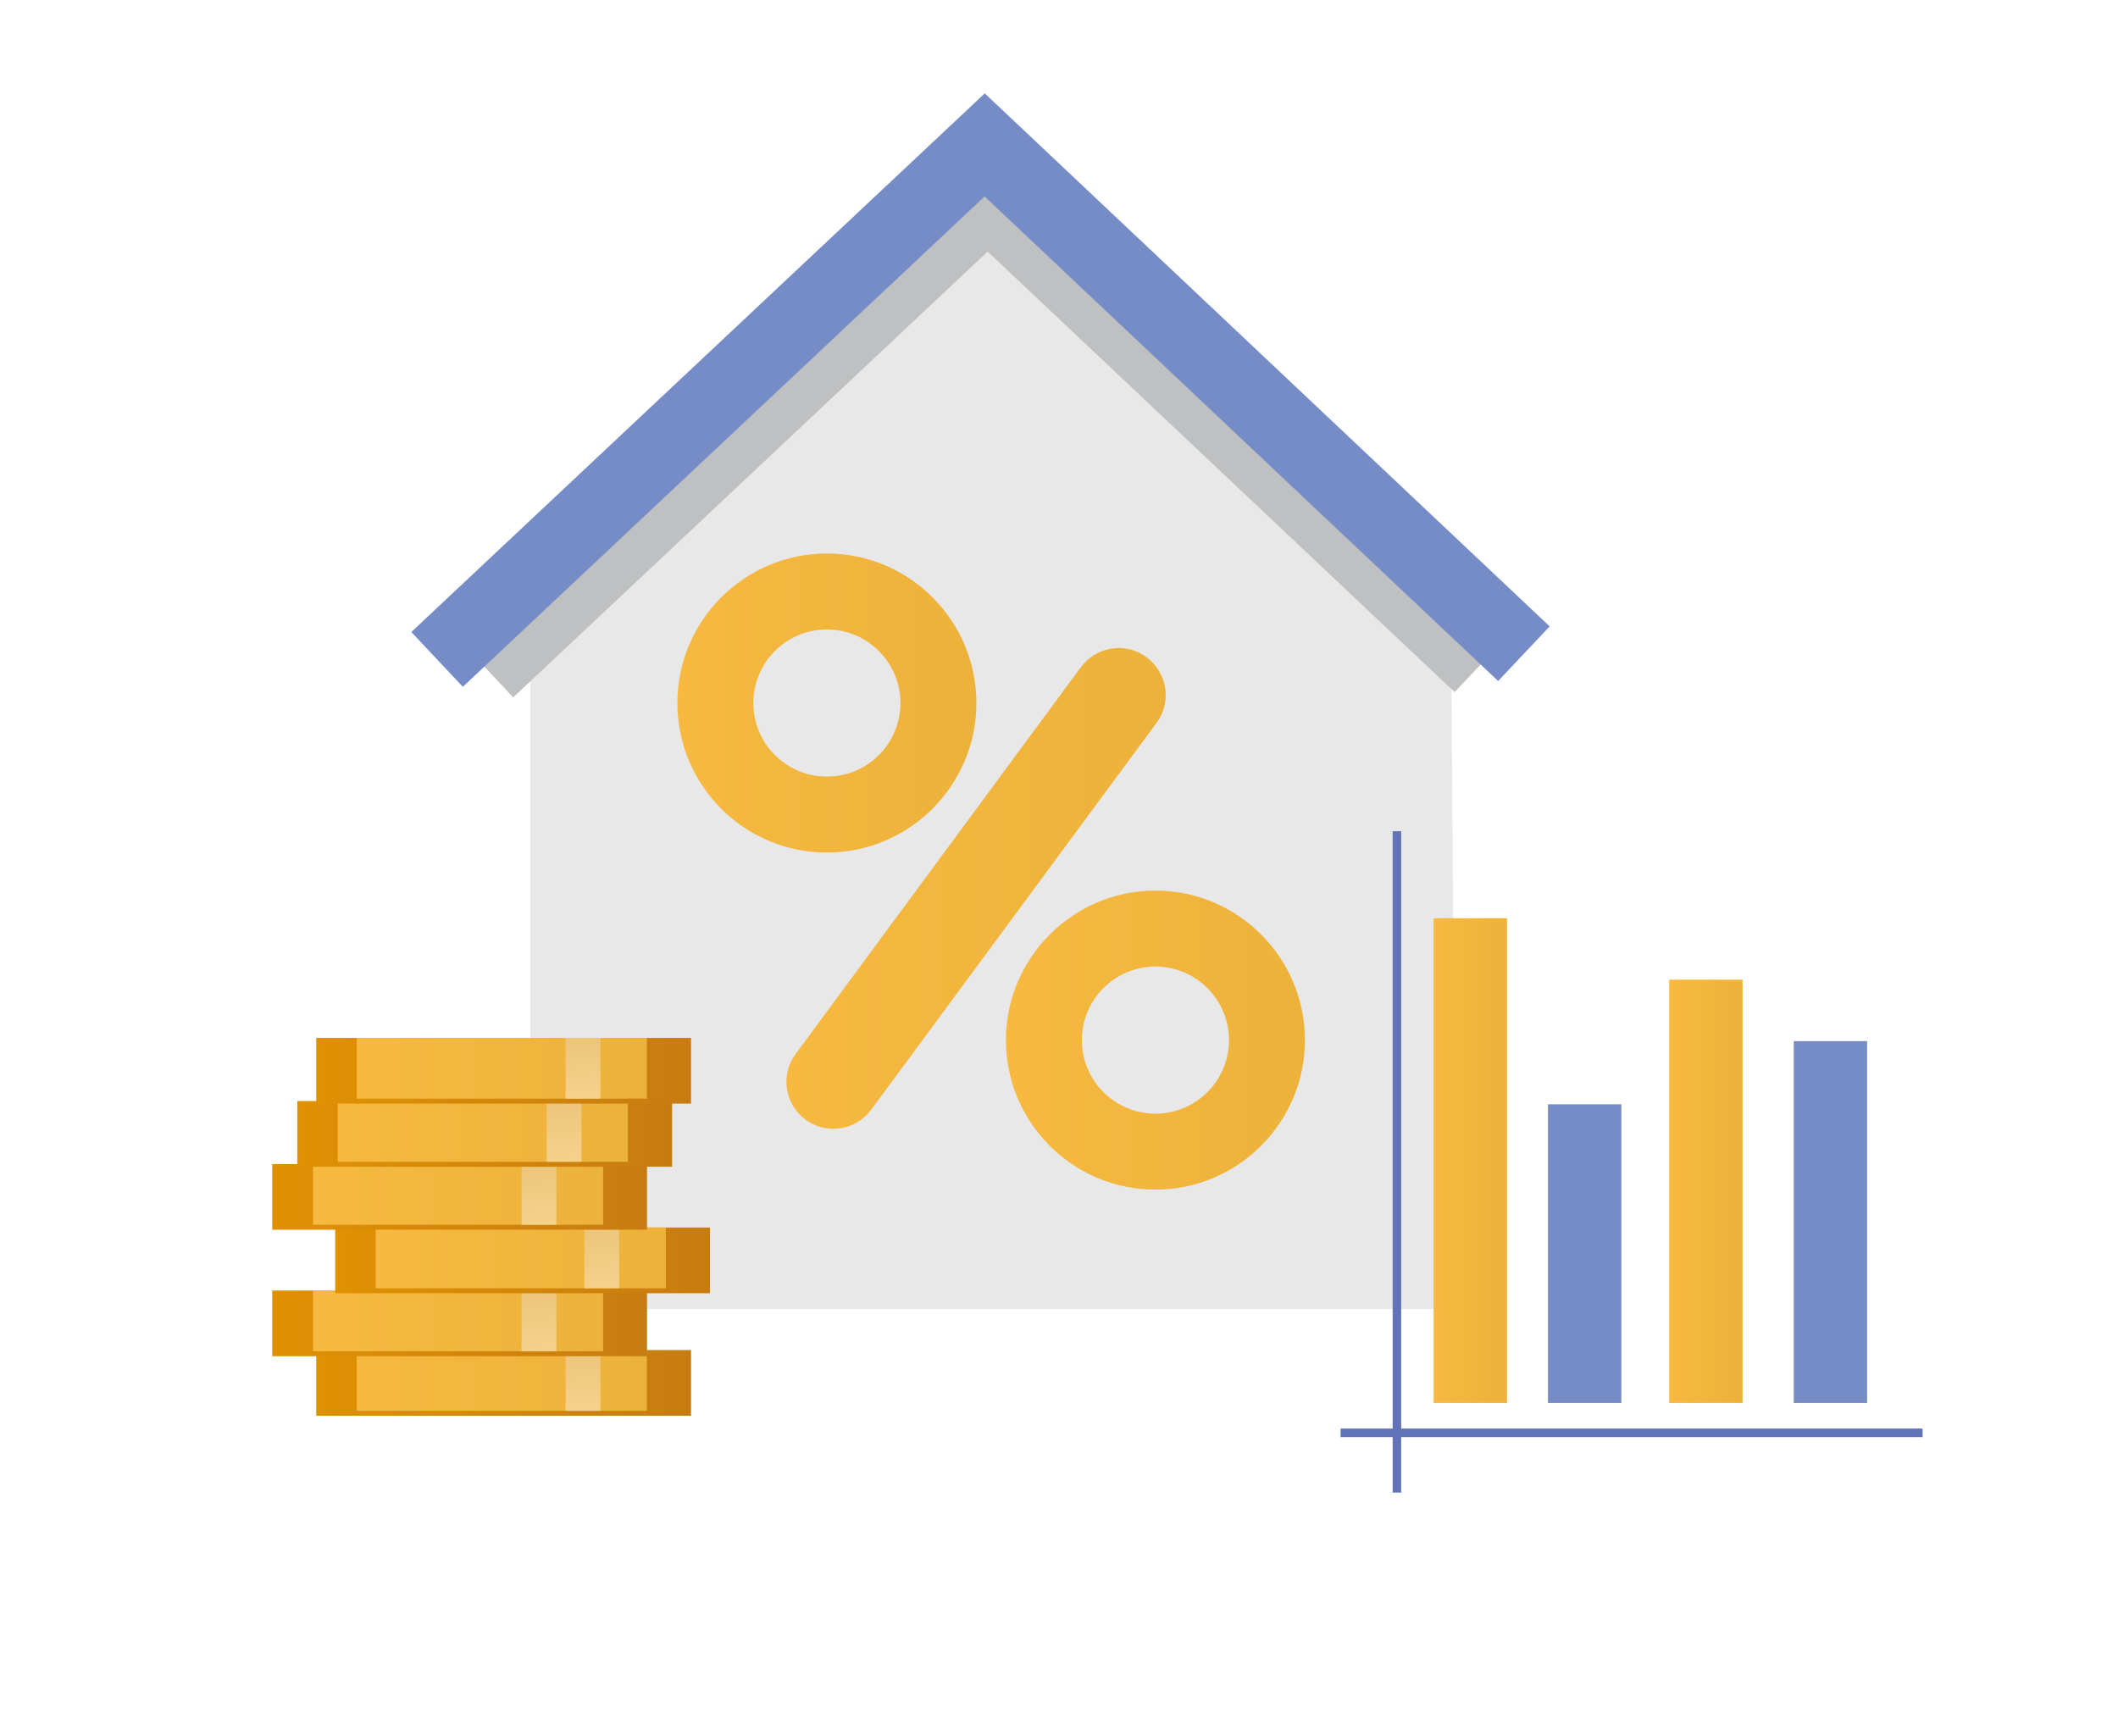 <?xml version="1.0" encoding="UTF-8"?> <!-- Generator: Adobe Illustrator 24.3.0, SVG Export Plug-In . SVG Version: 6.00 Build 0) --> <svg xmlns="http://www.w3.org/2000/svg" xmlns:xlink="http://www.w3.org/1999/xlink" x="0px" y="0px" viewBox="0 0 1241 1017" style="enable-background:new 0 0 1241 1017;" xml:space="preserve"> <style type="text/css"> .st0{display:none;} .st1{display:inline;fill:#6074B7;} .st2{display:inline;fill:#BFC0C1;} .st3{display:inline;fill:#758CC6;} .st4{display:inline;fill:#E8E8E8;} .st5{display:inline;fill:#D4D5D6;} .st6{display:inline;fill:#A3A3A3;} .st7{display:inline;} .st8{fill:#E8E8E8;} .st9{fill:url(#SVGID_1_);} .st10{fill:#D4D5D6;} .st11{fill:url(#SVGID_2_);} .st12{fill:url(#SVGID_3_);} .st13{fill:url(#SVGID_4_);} .st14{fill:#FFFFFF;} .st15{fill:url(#SVGID_5_);} .st16{fill:url(#SVGID_6_);} .st17{fill:#BFC0C1;} .st18{fill:#6074B7;} .st19{fill:#758CC6;} .st20{fill:url(#SVGID_7_);} .st21{fill:#A3A3A3;} .st22{display:inline;fill:url(#SVGID_8_);} .st23{display:inline;fill:#FFFFFF;} .st24{fill:url(#SVGID_9_);} .st25{fill:url(#SVGID_10_);} .st26{fill:url(#SVGID_11_);} .st27{fill:url(#SVGID_12_);} .st28{fill:url(#SVGID_13_);} .st29{fill:url(#SVGID_14_);} .st30{fill:url(#SVGID_15_);} .st31{fill:url(#SVGID_16_);} .st32{fill:url(#SVGID_17_);} .st33{fill:url(#SVGID_18_);} .st34{fill:url(#SVGID_19_);} .st35{fill:url(#SVGID_20_);} .st36{fill:url(#SVGID_21_);} .st37{fill:url(#SVGID_22_);} .st38{fill:url(#SVGID_23_);} .st39{fill:url(#SVGID_24_);} .st40{fill:url(#SVGID_25_);} .st41{fill:url(#SVGID_26_);} .st42{fill:url(#SVGID_27_);} .st43{fill:url(#SVGID_28_);} .st44{fill:url(#SVGID_29_);} .st45{fill:url(#SVGID_30_);} .st46{fill:url(#SVGID_31_);} .st47{fill:url(#SVGID_32_);} .st48{fill:url(#SVGID_33_);} .st49{display:inline;fill:url(#SVGID_34_);} .st50{fill:url(#SVGID_35_);} .st51{fill:url(#SVGID_36_);} .st52{fill:url(#SVGID_37_);} .st53{fill:url(#SVGID_38_);} .st54{fill:url(#SVGID_39_);} .st55{fill:url(#SVGID_40_);} .st56{fill:url(#SVGID_41_);} .st57{fill:url(#SVGID_42_);} .st58{fill:url(#SVGID_43_);} .st59{fill:url(#SVGID_44_);} .st60{fill:url(#SVGID_45_);} .st61{fill:url(#SVGID_46_);} .st62{fill:url(#SVGID_47_);} .st63{fill:url(#SVGID_48_);} .st64{fill:url(#SVGID_49_);} .st65{fill:url(#SVGID_50_);} .st66{fill:url(#SVGID_51_);} .st67{fill:url(#SVGID_52_);} .st68{fill:url(#SVGID_53_);} .st69{fill:url(#SVGID_54_);} .st70{fill:url(#SVGID_55_);} .st71{fill:url(#SVGID_56_);} .st72{fill:url(#SVGID_57_);} </style> <g id="Слой_1" class="st0"> <path class="st1" d="M946.1-493.7h24.3l39.4-4.4c0,0,60.2-99.8,58.8-106.4c-1.4-6.6-10.8-30.5-16.6-28.1 c-5.9,2.4-105.7,120.4-105.7,120.4v18.5H946.1z"></path> <path class="st2" d="M1387.5-412.3v168.1c0,0.4-0.4,0.8-0.9,0.8h-219.7v-257.3l220.1-0.1L1387.5-412.3z"></path> <polygon class="st3" points="1226.6,-643.1 1058.1,-643.1 1178.5,-504 1414.1,-505.2 1306.3,-627 "></polygon> <polygon class="st4" points="1167.3,-493.1 1167.3,-243.6 960.6,-243.6 962.3,-498 1062.8,-612.6 "></polygon> <rect x="1035.2" y="-351.7" class="st5" width="56.6" height="107.9"></rect> <rect x="1035.2" y="-351.7" class="st6" width="11.8" height="107.9"></rect> <polygon class="st3" points="1170.4,-642.9 1293.1,-642.1 1414.2,-505 "></polygon> <polygon class="st5" points="1215.5,-686.8 1215.5,-637.6 1250.3,-592.6 1250.3,-686.8 "></polygon> <path class="st2" d="M1283.8-685v92.3h-34.5v-94.1h32.6C1282.9-686.9,1283.8-686.1,1283.8-685z"></path> <polygon class="st6" points="1058.4,-644.1 933.4,-505 946.4,-493.6 1055.3,-618.6 1166.7,-493.6 1403.4,-493.6 1414,-505.9 1178.7,-506.2 "></polygon> <g class="st7"> <rect x="1305.9" y="-479.4" class="st8" width="52.5" height="68.3"></rect> <linearGradient id="SVGID_1_" gradientUnits="userSpaceOnUse" x1="1610.906" y1="-97.216" x2="1648.86" y2="-97.216" gradientTransform="matrix(1 0 0 1 -300.522 -348)"> <stop offset="0" style="stop-color:#F7B940"></stop> <stop offset="1" style="stop-color:#EDB23A"></stop> </linearGradient> <rect x="1310.4" y="-475" class="st9" width="38" height="59.6"></rect> <rect x="1351.9" y="-479.4" class="st10" width="6.7" height="68.3"></rect> <rect x="1309.3" y="-463.2" class="st8" width="41.2" height="5.1"></rect> <rect x="1326.1" y="-476.2" class="st8" width="5.2" height="62.5"></rect> <rect x="1200.6" y="-479.4" class="st8" width="52.5" height="68.3"></rect> <linearGradient id="SVGID_2_" gradientUnits="userSpaceOnUse" x1="1505.606" y1="-97.216" x2="1543.561" y2="-97.216" gradientTransform="matrix(1 0 0 1 -300.522 -348)"> <stop offset="0" style="stop-color:#F7B940"></stop> <stop offset="1" style="stop-color:#EDB23A"></stop> </linearGradient> <rect x="1205.1" y="-475" class="st11" width="38" height="59.6"></rect> <rect x="1246.6" y="-479.4" class="st10" width="6.7" height="68.3"></rect> <rect x="1204" y="-463.2" class="st8" width="41.2" height="5.1"></rect> <rect x="1220.8" y="-476.2" class="st8" width="5.2" height="62.5"></rect> </g> <g class="st7"> <rect x="1305.9" y="-363.7" class="st8" width="52.5" height="68.3"></rect> <linearGradient id="SVGID_3_" gradientUnits="userSpaceOnUse" x1="1610.862" y1="18.484" x2="1648.816" y2="18.484" gradientTransform="matrix(1 0 0 1 -300.522 -348)"> <stop offset="0" style="stop-color:#F7B940"></stop> <stop offset="1" style="stop-color:#EDB23A"></stop> </linearGradient> <rect x="1310.4" y="-359.3" class="st12" width="38" height="59.6"></rect> <rect x="1351.8" y="-363.7" class="st10" width="6.7" height="68.3"></rect> <rect x="1309.3" y="-347.4" class="st8" width="41.2" height="5.1"></rect> <rect x="1326.1" y="-360.4" class="st8" width="5.2" height="62.5"></rect> <rect x="1200.6" y="-363.7" class="st8" width="52.5" height="68.3"></rect> <linearGradient id="SVGID_4_" gradientUnits="userSpaceOnUse" x1="1505.606" y1="18.484" x2="1543.56" y2="18.484" gradientTransform="matrix(1 0 0 1 -300.522 -348)"> <stop offset="0" style="stop-color:#F7B940"></stop> <stop offset="1" style="stop-color:#EDB23A"></stop> </linearGradient> <rect x="1205.1" y="-359.3" class="st13" width="38" height="59.6"></rect> <rect x="1246.6" y="-363.7" class="st10" width="6.7" height="68.3"></rect> <rect x="1204" y="-347.4" class="st8" width="41.2" height="5.1"></rect> <rect x="1220.8" y="-360.4" class="st8" width="5.2" height="62.5"></rect> </g> <g class="st7"> <rect x="1086.8" y="-479.4" class="st14" width="52.5" height="68.3"></rect> <linearGradient id="SVGID_5_" gradientUnits="userSpaceOnUse" x1="1391.765" y1="-97.216" x2="1429.72" y2="-97.216" gradientTransform="matrix(1 0 0 1 -300.522 -348)"> <stop offset="0" style="stop-color:#F7B940"></stop> <stop offset="1" style="stop-color:#EDB23A"></stop> </linearGradient> <rect x="1091.3" y="-475" class="st15" width="38" height="59.6"></rect> <rect x="1132.8" y="-479.4" class="st10" width="6.7" height="68.3"></rect> <rect x="1090.2" y="-463.2" class="st14" width="41.2" height="5.1"></rect> <rect x="1107" y="-476.2" class="st14" width="5.2" height="62.5"></rect> </g> <g class="st7"> <rect x="981.5" y="-479.4" class="st14" width="52.5" height="68.3"></rect> <linearGradient id="SVGID_6_" gradientUnits="userSpaceOnUse" x1="1286.506" y1="-97.216" x2="1324.461" y2="-97.216" gradientTransform="matrix(1 0 0 1 -300.522 -348)"> <stop offset="0" style="stop-color:#F7B940"></stop> <stop offset="1" style="stop-color:#EDB23A"></stop> </linearGradient> <rect x="986" y="-475" class="st16" width="38" height="59.6"></rect> <rect x="1027.5" y="-479.4" class="st10" width="6.7" height="68.3"></rect> <rect x="984.9" y="-463.2" class="st14" width="41.2" height="5.1"></rect> <rect x="1001.7" y="-476.2" class="st14" width="5.2" height="62.5"></rect> </g> <g id="Слой_5" class="st7"> <path class="st10" d="M912-437.1L749.9-292.7c-1.4,1.2-3.4,1.1-4.6-0.3l-63.8-71.6c-1.2-1.4-1.1-3.4,0.3-4.6l162.1-144.4 c1.4-1.2,3.4-1.1,4.6,0.3l63.8,71.6C913.5-440.4,913.4-438.3,912-437.1z"></path> <g> <path class="st17" d="M748.1-306.8l-53.7-60.3l1.9-1.7l149.3-133l53.7,60.3L748.1-306.8z M701.4-366.7l47.1,52.9l143.7-128 l-47.1-53L701.4-366.7z"></path> </g> <circle class="st17" cx="794.8" cy="-402.3" r="24.5"></circle> <path class="st17" d="M704.8-365.6l8.6-12.5c1,0.7,1.9,1.5,2.7,2.4c5.5,6.2,5,15.9-1.2,21.4c-0.2,0.2-0.5,0.4-0.7,0.6L704.8-365.6 z"></path> <path class="st17" d="M893.3-440.5l-12.9,12.8c-1.1-1-2.1-2.1-3-3.3c-5.8-8.3-3.5-19.4,5.2-24.6c0.3-0.2,0.6-0.4,1-0.5 L893.3-440.5z"></path> <path class="st17" d="M751-315.9l-11.6-9.7c0.8-0.9,1.7-1.8,2.6-2.5c6.7-4.9,16.3-3.5,21.2,3.2c0.2,0.2,0.3,0.5,0.5,0.7L751-315.9 z"></path> <path class="st17" d="M846-496.9l13.2,13.7c-1,1.3-2.2,2.4-3.4,3.4c-8.5,6.7-19.9,4.5-25.3-4.9c-0.2-0.3-0.4-0.7-0.6-1L846-496.9z "></path> <path class="st18" d="M894.8-378v116.3c0,3.3-2.7,6-6,6h-208c-3.3,0-6-2.7-6-6V-378c0-3.3,2.7-6,6-6h208 C892.1-384,894.8-381.3,894.8-378z"></path> <path class="st8" d="M907.5-359.3l-194.1,48.2c-1.8,0.4-3.5-0.6-4-2.4l-21.2-85.4c-0.4-1.8,0.6-3.5,2.4-4l194.1-48.2 c1.8-0.4,3.5,0.6,4,2.4l21.2,85.4C910.3-361.5,909.2-359.7,907.5-359.3z"></path> <path class="st8" d="M700.1-351h174.1l-160,39.7c-2.2,0.5-4.3-0.8-4.9-2.9L700.1-351z"></path> <path class="st8" d="M906.8-359.1l-12,3v-23.1c0-3.3-2.7-6-6-6H691.6l-3.2-13c-0.5-2.2,0.8-4.3,2.9-4.9l192.6-47.8 c2.2-0.5,4.3,0.8,4.9,2.9l20.9,84C910.2-361.8,908.9-359.6,906.8-359.1z"></path> <g> <path class="st17" d="M719.7-323.2l-17.9-71.9l178.6-44.3l17.9,71.9L719.7-323.2z M709.2-390.6l14.9,60L890.8-372l-14.9-60 L709.2-390.6z"></path> </g> <g> <circle class="st17" cx="796.9" cy="-381.3" r="22.7"></circle> </g> <path class="st17" d="M707.6-390l12.4-6.5c0.5,1,0.9,2,1.2,3.1c1.8,7.4-2.8,15.1-10.2,16.9c-0.3,0.1-0.5,0.1-0.8,0.2L707.6-390z"></path> <path class="st17" d="M892-369.4l-13.2,4.5c-0.4-1.1-0.6-2.2-0.7-3.3c-0.7-7.6,5-14.5,12.7-15.2c0.3,0,0.5,0,0.8-0.1L892-369.4z"></path> <path class="st17" d="M724-329.5l-5.3-12.9c1-0.4,2.1-0.7,3.2-0.9c7.6-1.1,14.8,4.2,15.9,11.7c0,0.3,0.1,0.5,0.1,0.8L724-329.5z"></path> <g> <path class="st17" d="M877.2-433.4l5.9,14.4c-1.2,0.5-2.4,0.8-3.6,1c-8.5,1.3-16.5-4.6-17.8-13c0-0.3-0.1-0.6-0.1-0.9 L877.2-433.4z"></path> </g> <path class="st19" d="M691.6-385.2l8.5,34.2h-25.4v-28.2c0-3.3,2.7-6,6-6H691.6z"></path> <polygon class="st19" points="894.8,-345.1 894.8,-340 874.2,-340 "></polygon> <path class="st18" d="M921.7-232.4H679.8c-2.8,0-5.1-2.3-5.1-5.1v-131.9h246.9L921.7-232.4L921.7-232.4z"></path> <rect x="674.7" y="-369.4" class="st19" width="246.9" height="15.9"></rect> <path class="st19" d="M913.1-259.3h-85.6c-12.2,0-22-9.8-22-22v-9.8c0-12.2,9.8-22,22-22h85.6c12.2,0,22,9.8,22,22v9.8 C935.1-269.2,925.2-259.3,913.1-259.3z"></path> <circle class="st8" cx="830" cy="-286.2" r="14.7"></circle> </g> <g class="st7"> <linearGradient id="SVGID_7_" gradientUnits="userSpaceOnUse" x1="624.884" y1="-376.416" x2="1001.484" y2="-376.416" gradientTransform="matrix(1 0 0 1 0 -348)"> <stop offset="0" style="stop-color:#F7B940"></stop> <stop offset="1" style="stop-color:#EDB23A"></stop> </linearGradient> <circle class="st20" cx="813.2" cy="-724.4" r="188.3"></circle> <circle class="st14" cx="816.9" cy="-722.2" r="148.5"></circle> <circle class="st21" cx="818.7" cy="-722.2" r="13.4"></circle> <path class="st21" d="M818.1-813.1h2.4c3,0,5.5,2.5,5.5,5.5v80.7c0,3-2.5,5.5-5.5,5.5h-2.4c-3,0-5.5-2.5-5.5-5.5v-80.7 C812.6-810.6,815.1-813.1,818.1-813.1z"></path> <path class="st21" d="M823.9-725l0.7,2.1c0.9,2.6-0.4,5.5-3,6.4l-108.7,38.4c-2.6,0.9-5.5-0.4-6.4-3l-0.7-2.1 c-0.9-2.6,0.4-5.5,3-6.4L817.5-728C820.1-728.9,823-727.6,823.9-725z"></path> <g> <path class="st21" d="M819.9-587.5c-3.7,0-6.7-3-6.7-6.7V-612c0-3.7,3-6.7,6.7-6.7s6.7,3,6.7,6.7v17.8 C826.7-590.5,823.6-587.5,819.9-587.5z"></path> </g> <g> <path class="st21" d="M819.9-830.8c-3.7,0-6.7-3-6.7-6.7v-18.4c0-3.7,3-6.7,6.7-6.7s6.7,3,6.7,6.7v18.3 C826.7-833.8,823.6-830.8,819.9-830.8z"></path> </g> <g> <path class="st21" d="M943.4-715.9h-19.6c-3.7,0-6.7-3-6.7-6.7c0-3.7,3-6.7,6.7-6.7h19.6c3.7,0,6.7,3,6.7,6.7 C950.1-718.9,947.1-715.9,943.4-715.9z"></path> </g> <g> <path class="st21" d="M707.5-715.9h-18.9c-3.7,0-6.7-3-6.7-6.7c0-3.7,3-6.7,6.7-6.7h18.9c3.7,0,6.7,3,6.7,6.7 C714.2-718.9,711.2-715.9,707.5-715.9z"></path> </g> <g> <path class="st21" d="M910.4-619.3c-1.8,0-3.5-0.7-4.8-2.1l-14-14.5c-2.6-2.7-2.5-6.9,0.2-9.5c2.7-2.6,6.9-2.5,9.5,0.2l14,14.5 c2.6,2.7,2.5,6.9-0.2,9.5C913.8-619.9,912.1-619.3,910.4-619.3z"></path> </g> <g> <path class="st21" d="M739.7-796.8c-1.7,0-3.3-0.6-4.6-1.9l-13.9-13.2c-2.7-2.6-2.8-6.8-0.2-9.5c2.6-2.7,6.8-2.8,9.5-0.2 l13.9,13.2c2.7,2.6,2.8,6.8,0.2,9.5C743.2-797.5,741.5-796.8,739.7-796.8z"></path> </g> <g> <path class="st21" d="M731.5-616.9c-1.9,0-3.7-0.8-5.1-2.3c-2.5-2.8-2.2-7,0.6-9.5l13.9-12.2c2.8-2.5,7-2.2,9.5,0.6 c2.5,2.8,2.2,7-0.6,9.5l-13.9,12.2C734.6-617.4,733-616.9,731.5-616.9z"></path> </g> <g> <path class="st21" d="M899.6-796.8c-1.7,0-3.4-0.7-4.8-2c-2.6-2.6-2.6-6.9,0-9.5l12-12c2.6-2.6,6.9-2.6,9.5,0 c2.6,2.6,2.6,6.9,0,9.5l-12,12C903-797.5,901.3-796.8,899.6-796.8z"></path> </g> <g> <path class="st19" d="M592.3-717.7H483.1c-4.1,0-7.3-3.3-7.3-7.3s3.3-7.3,7.3-7.3h109.2c4.1,0,7.3,3.3,7.3,7.3 S596.3-717.7,592.3-717.7z"></path> </g> <g> <path class="st19" d="M518.6-766.6c-4,0-7.3-3.2-7.3-7.3c0-4.1,3.2-7.4,7.3-7.4l73.7-0.6c0,0,0,0,0.1,0c4,0,7.3,3.2,7.3,7.3 c0,4.1-3.2,7.4-7.3,7.4L518.6-766.6L518.6-766.6z"></path> </g> <g> <path class="st19" d="M525.9-668.8c-4,0-7.3-3.2-7.3-7.3c0-4.1,3.2-7.4,7.3-7.4l66.4-0.6c0,0,0,0,0.1,0c4,0,7.3,3.2,7.3,7.3 c0,4.1-3.2,7.4-7.3,7.4L525.9-668.8C526-668.8,525.9-668.8,525.9-668.8z"></path> </g> </g> <rect x="1167.4" y="-260.4" class="st2" width="228.8" height="17"></rect> <rect x="1091.5" y="-260.7" class="st5" width="75.9" height="17"></rect> <rect x="958.8" y="-261.2" class="st5" width="75.9" height="17"></rect> <rect x="953.6" y="-394.5" class="st5" width="213.7" height="15"></rect> <rect x="1168.1" y="-394" class="st2" width="228.1" height="16"></rect> <ellipse class="st5" cx="1060.3" cy="-549.7" rx="22.6" ry="22.1"></ellipse> <linearGradient id="SVGID_8_" gradientUnits="userSpaceOnUse" x1="1038.023" y1="-548.11" x2="1076.732" y2="-548.11"> <stop offset="0" style="stop-color:#F7B940"></stop> <stop offset="1" style="stop-color:#EDB23A"></stop> </linearGradient> <ellipse class="st22" cx="1057.4" cy="-548.1" rx="19.4" ry="19.9"></ellipse> <g class="st7"> <path class="st14" d="M1057.2-527.5c-11.5,0-20.9-10-20.9-22.2c0-12.3,9.4-22.2,20.9-22.2s20.9,10,20.9,22.2 C1078-537.5,1068.7-527.5,1057.2-527.5z M1057.2-567c-8.7,0-15.7,7.7-15.7,17.2c0,9.5,7,17.2,15.7,17.2s15.7-7.7,15.7-17.2 C1072.9-559.3,1065.8-567,1057.2-567z"></path> </g> <rect x="1053.2" y="-570.1" class="st23" width="4.6" height="39.7"></rect> <rect x="1040.1" y="-553" class="st23" width="35.6" height="4.4"></rect> <path class="st1" d="M1265-415.4h24.3l39.4-4.4c0,0,60.2-99.8,58.8-106.4c-1.4-6.6-10.8-30.5-16.6-28.1 c-5.9,2.4-105.7,120.4-105.7,120.4v18.5H1265z"></path> <path class="st2" d="M1706.4-334v168.1c0,0.4-0.4,0.8-0.9,0.8h-219.7v-257.3l220.1-0.1L1706.4-334z"></path> <polygon class="st3" points="1545.5,-564.8 1377,-564.8 1497.4,-425.7 1733,-426.9 1625.2,-548.7 "></polygon> <polygon class="st4" points="1486.2,-414.8 1486.2,-165.3 1279.5,-165.3 1281.2,-419.7 1381.6,-534.3 "></polygon> <rect x="1354.1" y="-273.4" class="st5" width="56.6" height="107.9"></rect> <rect x="1354.1" y="-273.4" class="st6" width="11.8" height="107.9"></rect> <polygon class="st3" points="1489.3,-564.6 1612,-563.8 1733.1,-426.7 "></polygon> <polygon class="st5" points="1534.4,-608.5 1534.4,-559.3 1569.2,-514.3 1569.2,-608.5 "></polygon> <path class="st2" d="M1602.7-606.7v92.3h-34.5v-94.1h32.6C1601.8-608.6,1602.7-607.8,1602.7-606.7z"></path> <polygon class="st6" points="1377.3,-565.9 1252.3,-426.8 1265.3,-415.4 1374.2,-540.4 1485.6,-415.4 1722.3,-415.4 1732.9,-427.7 1497.6,-428 "></polygon> <g class="st7"> <rect x="1624.8" y="-401.1" class="st8" width="52.5" height="68.3"></rect> <linearGradient id="SVGID_9_" gradientUnits="userSpaceOnUse" x1="1929.777" y1="-18.926" x2="1967.731" y2="-18.926" gradientTransform="matrix(1 0 0 1 -300.522 -348)"> <stop offset="0" style="stop-color:#F7B940"></stop> <stop offset="1" style="stop-color:#EDB23A"></stop> </linearGradient> <rect x="1629.3" y="-396.7" class="st24" width="38" height="59.6"></rect> <rect x="1670.8" y="-401.1" class="st10" width="6.7" height="68.3"></rect> <rect x="1628.2" y="-384.9" class="st8" width="41.2" height="5.1"></rect> <rect x="1645" y="-397.9" class="st8" width="5.2" height="62.5"></rect> <rect x="1519.5" y="-401.1" class="st8" width="52.5" height="68.3"></rect> <linearGradient id="SVGID_10_" gradientUnits="userSpaceOnUse" x1="1824.477" y1="-18.926" x2="1862.431" y2="-18.926" gradientTransform="matrix(1 0 0 1 -300.522 -348)"> <stop offset="0" style="stop-color:#F7B940"></stop> <stop offset="1" style="stop-color:#EDB23A"></stop> </linearGradient> <rect x="1524" y="-396.7" class="st25" width="38" height="59.6"></rect> <rect x="1565.5" y="-401.1" class="st10" width="6.7" height="68.3"></rect> <rect x="1522.9" y="-384.9" class="st8" width="41.2" height="5.1"></rect> <rect x="1539.7" y="-397.9" class="st8" width="5.2" height="62.5"></rect> </g> <g class="st7"> <rect x="1624.8" y="-285.4" class="st8" width="52.5" height="68.3"></rect> <linearGradient id="SVGID_11_" gradientUnits="userSpaceOnUse" x1="1929.733" y1="96.774" x2="1967.687" y2="96.774" gradientTransform="matrix(1 0 0 1 -300.522 -348)"> <stop offset="0" style="stop-color:#F7B940"></stop> <stop offset="1" style="stop-color:#EDB23A"></stop> </linearGradient> <rect x="1629.3" y="-281" class="st26" width="38" height="59.6"></rect> <rect x="1670.7" y="-285.4" class="st10" width="6.7" height="68.3"></rect> <rect x="1628.2" y="-269.1" class="st8" width="41.2" height="5.1"></rect> <rect x="1645" y="-282.1" class="st8" width="5.2" height="62.5"></rect> <rect x="1519.5" y="-285.4" class="st8" width="52.5" height="68.3"></rect> <linearGradient id="SVGID_12_" gradientUnits="userSpaceOnUse" x1="1824.477" y1="96.774" x2="1862.431" y2="96.774" gradientTransform="matrix(1 0 0 1 -300.522 -348)"> <stop offset="0" style="stop-color:#F7B940"></stop> <stop offset="1" style="stop-color:#EDB23A"></stop> </linearGradient> <rect x="1524" y="-281" class="st27" width="38" height="59.6"></rect> <rect x="1565.5" y="-285.4" class="st10" width="6.7" height="68.3"></rect> <rect x="1522.9" y="-269.1" class="st8" width="41.2" height="5.1"></rect> <rect x="1539.7" y="-282.1" class="st8" width="5.2" height="62.5"></rect> </g> <g class="st7"> <rect x="1405.7" y="-401.1" class="st14" width="52.5" height="68.3"></rect> <linearGradient id="SVGID_13_" gradientUnits="userSpaceOnUse" x1="1710.636" y1="-18.926" x2="1748.591" y2="-18.926" gradientTransform="matrix(1 0 0 1 -300.522 -348)"> <stop offset="0" style="stop-color:#F7B940"></stop> <stop offset="1" style="stop-color:#EDB23A"></stop> </linearGradient> <rect x="1410.2" y="-396.7" class="st28" width="38" height="59.6"></rect> <rect x="1451.7" y="-401.1" class="st10" width="6.7" height="68.3"></rect> <rect x="1409.1" y="-384.9" class="st14" width="41.2" height="5.1"></rect> <rect x="1425.9" y="-397.9" class="st14" width="5.2" height="62.5"></rect> </g> <g class="st7"> <rect x="1300.4" y="-401.1" class="st14" width="52.5" height="68.3"></rect> <linearGradient id="SVGID_14_" gradientUnits="userSpaceOnUse" x1="1605.377" y1="-18.926" x2="1643.332" y2="-18.926" gradientTransform="matrix(1 0 0 1 -300.522 -348)"> <stop offset="0" style="stop-color:#F7B940"></stop> <stop offset="1" style="stop-color:#EDB23A"></stop> </linearGradient> <rect x="1304.9" y="-396.7" class="st29" width="38" height="59.6"></rect> <rect x="1346.4" y="-401.1" class="st10" width="6.7" height="68.3"></rect> <rect x="1303.8" y="-384.9" class="st14" width="41.2" height="5.1"></rect> <rect x="1320.6" y="-397.9" class="st14" width="5.2" height="62.5"></rect> </g> <g id="Слой_5_1_" class="st7"> <path class="st10" d="M1230.9-358.8l-162.1,144.4c-1.4,1.2-3.4,1.1-4.6-0.3l-63.8-71.6c-1.2-1.4-1.1-3.4,0.3-4.6l162.1-144.4 c1.4-1.2,3.4-1.1,4.6,0.3l63.8,71.6C1232.4-362.1,1232.3-360,1230.9-358.8z"></path> <g> <path class="st17" d="M1067-228.5l-53.7-60.3l1.9-1.7l149.3-133l53.7,60.3L1067-228.5z M1020.3-288.4l47.1,52.9l143.7-128 l-47.1-53L1020.3-288.4z"></path> </g> <circle class="st17" cx="1113.7" cy="-324" r="24.5"></circle> <path class="st17" d="M1023.7-287.3l8.6-12.5c1,0.7,1.9,1.5,2.7,2.4c5.5,6.2,5,15.9-1.2,21.4c-0.2,0.2-0.5,0.4-0.7,0.6 L1023.7-287.3z"></path> <path class="st17" d="M1212.2-362.2l-12.9,12.8c-1.1-1-2.1-2.1-3-3.3c-5.8-8.3-3.5-19.4,5.2-24.6c0.3-0.2,0.6-0.4,1-0.5 L1212.2-362.2z"></path> <path class="st17" d="M1069.9-237.6l-11.6-9.7c0.8-0.9,1.7-1.8,2.6-2.5c6.7-4.9,16.3-3.5,21.2,3.2c0.2,0.2,0.3,0.5,0.5,0.7 L1069.9-237.6z"></path> <path class="st17" d="M1164.9-418.6l13.2,13.7c-1,1.3-2.2,2.4-3.4,3.4c-8.5,6.7-19.9,4.5-25.3-4.9c-0.2-0.3-0.4-0.7-0.6-1 L1164.9-418.6z"></path> <path class="st18" d="M1213.7-299.7v116.3c0,3.3-2.7,6-6,6h-208c-3.3,0-6-2.7-6-6v-116.3c0-3.3,2.7-6,6-6h208 C1211-305.7,1213.7-303,1213.7-299.7z"></path> <path class="st8" d="M1226.4-281l-194.1,48.2c-1.8,0.4-3.5-0.6-4-2.4l-21.2-85.4c-0.4-1.8,0.6-3.5,2.4-4l194.1-48.2 c1.8-0.4,3.5,0.6,4,2.4l21.2,85.4C1229.2-283.2,1228.1-281.4,1226.4-281z"></path> <path class="st8" d="M1019-272.7h174.1l-160,39.7c-2.2,0.5-4.3-0.8-4.9-2.9L1019-272.7z"></path> <path class="st8" d="M1225.7-280.8l-12,3v-23.1c0-3.3-2.7-6-6-6h-197.2l-3.2-13c-0.5-2.2,0.8-4.3,2.9-4.9l192.6-47.8 c2.2-0.5,4.3,0.8,4.9,2.9l20.9,84C1229.1-283.5,1227.8-281.3,1225.7-280.8z"></path> <g> <path class="st17" d="M1038.6-244.9l-17.9-71.9l178.6-44.3l17.9,71.9L1038.6-244.9z M1028.1-312.3l14.9,60l166.7-41.4l-14.9-60 L1028.1-312.3z"></path> </g> <g> <circle class="st17" cx="1115.8" cy="-303" r="22.7"></circle> </g> <path class="st17" d="M1026.5-311.7l12.4-6.5c0.5,1,0.9,2,1.2,3.1c1.8,7.4-2.8,15.1-10.2,16.9c-0.3,0.1-0.5,0.1-0.8,0.2 L1026.5-311.7z"></path> <path class="st17" d="M1210.9-291.1l-13.2,4.5c-0.4-1.1-0.6-2.2-0.7-3.3c-0.7-7.6,5-14.5,12.7-15.2c0.3,0,0.5,0,0.8-0.1 L1210.9-291.1z"></path> <path class="st17" d="M1042.9-251.2l-5.3-12.9c1-0.4,2.1-0.7,3.2-0.9c7.6-1.1,14.8,4.2,15.9,11.7c0,0.3,0.1,0.5,0.1,0.8 L1042.9-251.2z"></path> <g> <path class="st17" d="M1196.1-355.1l5.9,14.4c-1.2,0.5-2.4,0.8-3.6,1c-8.5,1.3-16.5-4.6-17.8-13c0-0.3-0.1-0.6-0.1-0.9 L1196.1-355.1z"></path> </g> <path class="st19" d="M1010.5-306.9l8.5,34.2h-25.4v-28.2c0-3.3,2.7-6,6-6H1010.5z"></path> <polygon class="st19" points="1213.7,-266.8 1213.7,-261.7 1193.1,-261.7 "></polygon> <path class="st18" d="M1240.6-154.1H998.7c-2.8,0-5.1-2.3-5.1-5.1v-131.9h246.9L1240.6-154.1L1240.6-154.1z"></path> <rect x="993.6" y="-291.1" class="st19" width="246.9" height="15.9"></rect> <path class="st19" d="M1232-181h-85.6c-12.2,0-22-9.8-22-22v-9.8c0-12.2,9.8-22,22-22h85.6c12.2,0,22,9.8,22,22v9.8 C1254-190.9,1244.1-181,1232-181z"></path> <circle class="st8" cx="1148.9" cy="-207.9" r="14.7"></circle> </g> <g class="st7"> <linearGradient id="SVGID_15_" gradientUnits="userSpaceOnUse" x1="943.755" y1="-298.126" x2="1320.355" y2="-298.126" gradientTransform="matrix(1 0 0 1 0 -348)"> <stop offset="0" style="stop-color:#F7B940"></stop> <stop offset="1" style="stop-color:#EDB23A"></stop> </linearGradient> <circle class="st30" cx="1132.1" cy="-646.1" r="188.3"></circle> <circle class="st14" cx="1135.8" cy="-643.9" r="148.5"></circle> <circle class="st21" cx="1137.6" cy="-643.9" r="13.4"></circle> <path class="st21" d="M1137-734.8h2.4c3,0,5.5,2.5,5.5,5.5v80.7c0,3-2.5,5.5-5.5,5.5h-2.4c-3,0-5.5-2.5-5.5-5.5v-80.7 C1131.5-732.3,1134-734.8,1137-734.8z"></path> <path class="st21" d="M1142.8-646.7l0.7,2.1c0.9,2.6-0.4,5.5-3,6.4l-108.7,38.4c-2.6,0.9-5.5-0.4-6.4-3l-0.7-2.1 c-0.9-2.6,0.4-5.5,3-6.4l108.7-38.4C1139-650.6,1141.9-649.3,1142.8-646.7z"></path> <g> <path class="st21" d="M1138.8-509.2c-3.7,0-6.7-3-6.7-6.7v-17.8c0-3.7,3-6.7,6.7-6.7c3.7,0,6.7,3,6.7,6.7v17.8 C1145.6-512.2,1142.5-509.2,1138.8-509.2z"></path> </g> <g> <path class="st21" d="M1138.8-752.5c-3.7,0-6.7-3-6.7-6.7v-18.4c0-3.7,3-6.7,6.7-6.7c3.7,0,6.7,3,6.7,6.7v18.3 C1145.6-755.5,1142.5-752.5,1138.8-752.5z"></path> </g> <g> <path class="st21" d="M1262.3-637.6h-19.6c-3.7,0-6.7-3-6.7-6.7s3-6.7,6.7-6.7h19.6c3.7,0,6.7,3,6.7,6.7S1266-637.6,1262.3-637.6 z"></path> </g> <g> <path class="st21" d="M1026.4-637.6h-18.9c-3.7,0-6.7-3-6.7-6.7s3-6.7,6.7-6.7h18.9c3.7,0,6.7,3,6.7,6.7 S1030.1-637.6,1026.4-637.6z"></path> </g> <g> <path class="st21" d="M1229.3-541c-1.8,0-3.5-0.7-4.8-2.1l-14-14.5c-2.6-2.7-2.5-6.9,0.2-9.5c2.7-2.6,6.9-2.5,9.5,0.2l14,14.5 c2.6,2.7,2.5,6.9-0.2,9.5C1232.7-541.6,1231-541,1229.3-541z"></path> </g> <g> <path class="st21" d="M1058.6-718.5c-1.7,0-3.3-0.6-4.6-1.9l-13.9-13.2c-2.7-2.6-2.8-6.8-0.2-9.5s6.8-2.8,9.5-0.2l13.9,13.2 c2.7,2.6,2.8,6.8,0.2,9.5C1062.1-719.2,1060.4-718.5,1058.6-718.5z"></path> </g> <g> <path class="st21" d="M1050.4-538.6c-1.9,0-3.7-0.8-5.1-2.3c-2.5-2.8-2.2-7,0.6-9.5l13.9-12.2c2.8-2.5,7-2.2,9.5,0.6 s2.2,7-0.6,9.5l-13.9,12.2C1053.5-539.1,1051.9-538.6,1050.4-538.6z"></path> </g> <g> <path class="st21" d="M1218.5-718.5c-1.7,0-3.4-0.7-4.8-2c-2.6-2.6-2.6-6.9,0-9.5l12-12c2.6-2.6,6.9-2.6,9.5,0 c2.6,2.6,2.6,6.9,0,9.5l-12,12C1221.9-719.2,1220.2-718.5,1218.5-718.5z"></path> </g> <g> <path class="st19" d="M911.2-639.4H802c-4.1,0-7.3-3.3-7.3-7.3s3.3-7.3,7.3-7.3h109.2c4.1,0,7.3,3.3,7.3,7.3 S915.2-639.4,911.2-639.4z"></path> </g> <g> <path class="st19" d="M837.5-688.3c-4,0-7.3-3.2-7.3-7.3c0-4.1,3.2-7.4,7.3-7.4l73.7-0.6c0,0,0,0,0.1,0c4,0,7.3,3.2,7.3,7.3 c0,4.1-3.2,7.4-7.3,7.4L837.5-688.3L837.5-688.3z"></path> </g> <g> <path class="st19" d="M844.8-590.5c-4,0-7.3-3.2-7.3-7.3s3.2-7.4,7.3-7.4l66.4-0.6c0,0,0,0,0.1,0c4,0,7.3,3.2,7.3,7.3 c0,4.1-3.2,7.4-7.3,7.4L844.8-590.5C844.9-590.5,844.8-590.5,844.8-590.5z"></path> </g> </g> <rect x="1486.3" y="-182.1" class="st2" width="228.8" height="17"></rect> <rect x="1410.4" y="-182.4" class="st5" width="75.9" height="17"></rect> <rect x="1277.7" y="-182.9" class="st5" width="75.9" height="17"></rect> <g id="Слой_4_1_" class="st7"> <linearGradient id="SVGID_16_" gradientUnits="userSpaceOnUse" x1="1415.255" y1="337.024" x2="1540.355" y2="337.024" gradientTransform="matrix(1 0 0 1 0 -348)"> <stop offset="0" style="stop-color:#DF9102"></stop> <stop offset="1" style="stop-color:#C77C11"></stop> </linearGradient> <rect x="1415.3" y="-21.9" class="st31" width="125.1" height="21.9"></rect> <linearGradient id="SVGID_17_" gradientUnits="userSpaceOnUse" x1="1428.755" y1="336.224" x2="1525.555" y2="336.224" gradientTransform="matrix(1 0 0 1 0 -348)"> <stop offset="0" style="stop-color:#F7B940"></stop> <stop offset="1" style="stop-color:#EDB23A"></stop> </linearGradient> <rect x="1428.8" y="-21.9" class="st32" width="96.8" height="20.3"></rect> <linearGradient id="SVGID_18_" gradientUnits="userSpaceOnUse" x1="1505.689" y1="350.971" x2="1503.405" y2="327.482" gradientTransform="matrix(1 0 0 1 0 -348)"> <stop offset="0" style="stop-color:#F7D48F"></stop> <stop offset="1" style="stop-color:#EDC67B"></stop> </linearGradient> <rect x="1498.5" y="-21.9" class="st33" width="11.6" height="20.3"></rect> <linearGradient id="SVGID_19_" gradientUnits="userSpaceOnUse" x1="1400.555" y1="317.124" x2="1525.655" y2="317.124" gradientTransform="matrix(1 0 0 1 0 -348)"> <stop offset="0" style="stop-color:#DF9102"></stop> <stop offset="1" style="stop-color:#C77C11"></stop> </linearGradient> <rect x="1400.6" y="-41.8" class="st34" width="125.1" height="21.9"></rect> <linearGradient id="SVGID_20_" gradientUnits="userSpaceOnUse" x1="1414.155" y1="316.324" x2="1510.955" y2="316.324" gradientTransform="matrix(1 0 0 1 0 -348)"> <stop offset="0" style="stop-color:#F7B940"></stop> <stop offset="1" style="stop-color:#EDB23A"></stop> </linearGradient> <rect x="1414.2" y="-41.8" class="st35" width="96.8" height="20.3"></rect> <linearGradient id="SVGID_21_" gradientUnits="userSpaceOnUse" x1="1490.993" y1="331.113" x2="1488.709" y2="307.625" gradientTransform="matrix(1 0 0 1 0 -348)"> <stop offset="0" style="stop-color:#F7D48F"></stop> <stop offset="1" style="stop-color:#EDC67B"></stop> </linearGradient> <rect x="1483.8" y="-41.8" class="st36" width="11.6" height="20.3"></rect> <linearGradient id="SVGID_22_" gradientUnits="userSpaceOnUse" x1="1421.555" y1="296.124" x2="1546.655" y2="296.124" gradientTransform="matrix(1 0 0 1 0 -348)"> <stop offset="0" style="stop-color:#DF9102"></stop> <stop offset="1" style="stop-color:#C77C11"></stop> </linearGradient> <rect x="1421.6" y="-62.8" class="st37" width="125.1" height="21.9"></rect> <linearGradient id="SVGID_23_" gradientUnits="userSpaceOnUse" x1="1435.055" y1="295.324" x2="1531.855" y2="295.324" gradientTransform="matrix(1 0 0 1 0 -348)"> <stop offset="0" style="stop-color:#F7B940"></stop> <stop offset="1" style="stop-color:#EDB23A"></stop> </linearGradient> <rect x="1435.1" y="-62.8" class="st38" width="96.8" height="20.3"></rect> <linearGradient id="SVGID_24_" gradientUnits="userSpaceOnUse" x1="1511.989" y1="310.079" x2="1509.706" y2="286.591" gradientTransform="matrix(1 0 0 1 0 -348)"> <stop offset="0" style="stop-color:#F7D48F"></stop> <stop offset="1" style="stop-color:#EDC67B"></stop> </linearGradient> <rect x="1504.8" y="-62.8" class="st39" width="11.6" height="20.3"></rect> <linearGradient id="SVGID_25_" gradientUnits="userSpaceOnUse" x1="1400.555" y1="274.924" x2="1525.655" y2="274.924" gradientTransform="matrix(1 0 0 1 0 -348)"> <stop offset="0" style="stop-color:#DF9102"></stop> <stop offset="1" style="stop-color:#C77C11"></stop> </linearGradient> <rect x="1400.6" y="-84" class="st40" width="125.1" height="21.9"></rect> <linearGradient id="SVGID_26_" gradientUnits="userSpaceOnUse" x1="1414.155" y1="274.124" x2="1510.955" y2="274.124" gradientTransform="matrix(1 0 0 1 0 -348)"> <stop offset="0" style="stop-color:#F7B940"></stop> <stop offset="1" style="stop-color:#EDB23A"></stop> </linearGradient> <rect x="1414.2" y="-84" class="st41" width="96.8" height="20.3"></rect> <linearGradient id="SVGID_27_" gradientUnits="userSpaceOnUse" x1="1490.99" y1="288.887" x2="1488.707" y2="265.398" gradientTransform="matrix(1 0 0 1 0 -348)"> <stop offset="0" style="stop-color:#F7D48F"></stop> <stop offset="1" style="stop-color:#EDC67B"></stop> </linearGradient> <rect x="1483.8" y="-84" class="st42" width="11.6" height="20.3"></rect> <linearGradient id="SVGID_28_" gradientUnits="userSpaceOnUse" x1="1408.955" y1="253.924" x2="1534.055" y2="253.924" gradientTransform="matrix(1 0 0 1 0 -348)"> <stop offset="0" style="stop-color:#DF9102"></stop> <stop offset="1" style="stop-color:#C77C11"></stop> </linearGradient> <rect x="1409" y="-105" class="st43" width="125.1" height="21.9"></rect> <linearGradient id="SVGID_29_" gradientUnits="userSpaceOnUse" x1="1422.455" y1="253.124" x2="1519.255" y2="253.124" gradientTransform="matrix(1 0 0 1 0 -348)"> <stop offset="0" style="stop-color:#F7B940"></stop> <stop offset="1" style="stop-color:#EDB23A"></stop> </linearGradient> <rect x="1422.5" y="-105" class="st44" width="96.8" height="20.3"></rect> <linearGradient id="SVGID_30_" gradientUnits="userSpaceOnUse" x1="1499.387" y1="267.856" x2="1497.103" y2="244.367" gradientTransform="matrix(1 0 0 1 0 -348)"> <stop offset="0" style="stop-color:#F7D48F"></stop> <stop offset="1" style="stop-color:#EDC67B"></stop> </linearGradient> <rect x="1492.2" y="-105" class="st45" width="11.6" height="20.3"></rect> <linearGradient id="SVGID_31_" gradientUnits="userSpaceOnUse" x1="1415.255" y1="232.824" x2="1540.355" y2="232.824" gradientTransform="matrix(1 0 0 1 0 -348)"> <stop offset="0" style="stop-color:#DF9102"></stop> <stop offset="1" style="stop-color:#C77C11"></stop> </linearGradient> <rect x="1415.3" y="-126.1" class="st46" width="125.1" height="21.9"></rect> <linearGradient id="SVGID_32_" gradientUnits="userSpaceOnUse" x1="1428.755" y1="232.024" x2="1525.555" y2="232.024" gradientTransform="matrix(1 0 0 1 0 -348)"> <stop offset="0" style="stop-color:#F7B940"></stop> <stop offset="1" style="stop-color:#EDB23A"></stop> </linearGradient> <rect x="1428.8" y="-126.1" class="st47" width="96.8" height="20.3"></rect> <linearGradient id="SVGID_33_" gradientUnits="userSpaceOnUse" x1="1505.694" y1="246.824" x2="1503.41" y2="223.336" gradientTransform="matrix(1 0 0 1 0 -348)"> <stop offset="0" style="stop-color:#F7D48F"></stop> <stop offset="1" style="stop-color:#EDC67B"></stop> </linearGradient> <rect x="1498.5" y="-126.1" class="st48" width="11.6" height="20.3"></rect> </g> <rect x="1272.5" y="-316.2" class="st5" width="213.7" height="15"></rect> <rect x="1486.9" y="-315.7" class="st2" width="228.1" height="16"></rect> <ellipse class="st5" cx="1379.2" cy="-471.4" rx="22.6" ry="22.1"></ellipse> <linearGradient id="SVGID_34_" gradientUnits="userSpaceOnUse" x1="1356.894" y1="-469.819" x2="1395.603" y2="-469.819"> <stop offset="0" style="stop-color:#F7B940"></stop> <stop offset="1" style="stop-color:#EDB23A"></stop> </linearGradient> <ellipse class="st49" cx="1376.2" cy="-469.8" rx="19.4" ry="19.9"></ellipse> <g class="st7"> <path class="st14" d="M1376-449.3c-11.5,0-20.9-10-20.9-22.2c0-12.3,9.4-22.2,20.9-22.2s20.9,10,20.9,22.2 C1396.9-459.2,1387.5-449.3,1376-449.3z M1376-488.7c-8.7,0-15.7,7.7-15.7,17.2c0,9.5,7,17.2,15.7,17.2s15.7-7.7,15.7-17.2 C1391.7-481,1384.7-488.7,1376-488.7z"></path> </g> <rect x="1372.1" y="-491.8" class="st23" width="4.6" height="39.7"></rect> <rect x="1359" y="-474.7" class="st23" width="35.6" height="4.4"></rect> </g> <g id="Слой_3"> </g> <g id="Слой_2"> </g> <g id="Слой_4"> <polygon class="st8" points="850.3,374 580.8,119.9 310.7,375.6 310.7,767 853,767 "></polygon> <g> <polygon class="st17" points="300.7,408.6 273.3,379.4 578.8,92.4 879.7,376.5 852.3,405.5 578.7,147.4 "></polygon> </g> <g> <polygon class="st19" points="271.2,402.4 241,370.3 577,54.7 908,367 877.8,399 576.9,115.1 "></polygon> </g> <g> <g> <linearGradient id="SVGID_35_" gradientUnits="userSpaceOnUse" x1="396.919" y1="342.071" x2="572.032" y2="342.071" gradientTransform="matrix(1 0 0 -1 0 754)"> <stop offset="0" style="stop-color:#F7B940"></stop> <stop offset="1" style="stop-color:#EDB23A"></stop> </linearGradient> <path class="st50" d="M484.5,499.5c-48.4,0-87.6-39.3-87.6-87.6s39.3-87.6,87.6-87.6s87.6,39.3,87.6,87.6 S532.7,499.5,484.5,499.5z M484.5,368.8c-23.8,0-43.1,19.3-43.1,43.1s19.3,43.1,43.1,43.1s43.1-19.3,43.1-43.1 S508.2,368.8,484.5,368.8z"></path> </g> <g> <linearGradient id="SVGID_36_" gradientUnits="userSpaceOnUse" x1="589.475" y1="144.556" x2="764.587" y2="144.556" gradientTransform="matrix(1 0 0 -1 0 754)"> <stop offset="0" style="stop-color:#F7B940"></stop> <stop offset="1" style="stop-color:#EDB23A"></stop> </linearGradient> <path class="st51" d="M677,697c-48.4,0-87.6-39.3-87.6-87.6c0-48.2,39.3-87.6,87.6-87.6s87.6,39.3,87.6,87.6 C764.6,657.7,725.3,697,677,697z M677,566.3c-23.8,0-43.1,19.3-43.1,43.1c0,23.8,19.3,43.1,43.1,43.1s43.1-19.3,43.1-43.1 C720.1,585.7,700.8,566.3,677,566.3z"></path> </g> <linearGradient id="SVGID_37_" gradientUnits="userSpaceOnUse" x1="460.763" y1="233.481" x2="682.959" y2="233.481" gradientTransform="matrix(1 0 0 -1 0 754)"> <stop offset="0" style="stop-color:#F7B940"></stop> <stop offset="1" style="stop-color:#EDB23A"></stop> </linearGradient> <path class="st52" d="M472,656L472,656c-12.3-9.1-14.9-26.3-5.8-38.5l167.1-226.6c9.1-12.3,26.3-14.9,38.5-5.8l0,0 c12.3,9.1,14.9,26.3,5.8,38.5L510.5,650.1C501.4,662.5,484.1,665,472,656z"></path> </g> <g> <rect x="816" y="487" class="st18" width="5" height="387.5"></rect> </g> <g> <rect x="785.5" y="837" class="st18" width="341" height="5"></rect> </g> <linearGradient id="SVGID_38_" gradientUnits="userSpaceOnUse" x1="840" y1="680" x2="883" y2="680"> <stop offset="0" style="stop-color:#F7B940"></stop> <stop offset="1" style="stop-color:#EDB23A"></stop> </linearGradient> <rect x="840" y="538" class="st53" width="43" height="284"></rect> <linearGradient id="SVGID_39_" gradientUnits="userSpaceOnUse" x1="978" y1="698" x2="1021" y2="698"> <stop offset="0" style="stop-color:#F7B940"></stop> <stop offset="1" style="stop-color:#EDB23A"></stop> </linearGradient> <rect x="978" y="574" class="st54" width="43" height="248"></rect> <rect x="907" y="647" class="st19" width="43" height="175"></rect> <rect x="1051" y="610" class="st19" width="43" height="212"></rect> <g id="Слой_4_2_"> <linearGradient id="SVGID_40_" gradientUnits="userSpaceOnUse" x1="185.293" y1="1158.249" x2="404.939" y2="1158.249" gradientTransform="matrix(1 0 0 1 0 -348)"> <stop offset="0" style="stop-color:#DF9102"></stop> <stop offset="1" style="stop-color:#C77C11"></stop> </linearGradient> <rect x="185.3" y="791" class="st55" width="219.6" height="38.5"></rect> <linearGradient id="SVGID_41_" gradientUnits="userSpaceOnUse" x1="208.996" y1="1156.844" x2="378.954" y2="1156.844" gradientTransform="matrix(1 0 0 1 0 -348)"> <stop offset="0" style="stop-color:#F7B940"></stop> <stop offset="1" style="stop-color:#EDB23A"></stop> </linearGradient> <rect x="209" y="791" class="st56" width="170" height="35.6"></rect> <linearGradient id="SVGID_42_" gradientUnits="userSpaceOnUse" x1="344.073" y1="1182.736" x2="340.064" y2="1141.496" gradientTransform="matrix(1 0 0 1 0 -348)"> <stop offset="0" style="stop-color:#F7D48F"></stop> <stop offset="1" style="stop-color:#EDC67B"></stop> </linearGradient> <rect x="331.4" y="791" class="st57" width="20.4" height="35.6"></rect> <linearGradient id="SVGID_43_" gradientUnits="userSpaceOnUse" x1="159.484" y1="1123.31" x2="379.129" y2="1123.31" gradientTransform="matrix(1 0 0 1 0 -348)"> <stop offset="0" style="stop-color:#DF9102"></stop> <stop offset="1" style="stop-color:#C77C11"></stop> </linearGradient> <rect x="159.5" y="756.1" class="st58" width="219.6" height="38.5"></rect> <linearGradient id="SVGID_44_" gradientUnits="userSpaceOnUse" x1="183.362" y1="1121.905" x2="353.32" y2="1121.905" gradientTransform="matrix(1 0 0 1 0 -348)"> <stop offset="0" style="stop-color:#F7B940"></stop> <stop offset="1" style="stop-color:#EDB23A"></stop> </linearGradient> <rect x="183.4" y="756.1" class="st59" width="170" height="35.6"></rect> <linearGradient id="SVGID_45_" gradientUnits="userSpaceOnUse" x1="318.271" y1="1147.871" x2="314.261" y2="1106.631" gradientTransform="matrix(1 0 0 1 0 -348)"> <stop offset="0" style="stop-color:#F7D48F"></stop> <stop offset="1" style="stop-color:#EDC67B"></stop> </linearGradient> <rect x="305.6" y="756.1" class="st60" width="20.4" height="35.6"></rect> <linearGradient id="SVGID_46_" gradientUnits="userSpaceOnUse" x1="196.355" y1="1086.439" x2="416" y2="1086.439" gradientTransform="matrix(1 0 0 1 0 -348)"> <stop offset="0" style="stop-color:#DF9102"></stop> <stop offset="1" style="stop-color:#C77C11"></stop> </linearGradient> <rect x="196.4" y="719.2" class="st61" width="219.6" height="38.5"></rect> <linearGradient id="SVGID_47_" gradientUnits="userSpaceOnUse" x1="220.058" y1="1085.034" x2="390.015" y2="1085.034" gradientTransform="matrix(1 0 0 1 0 -348)"> <stop offset="0" style="stop-color:#F7B940"></stop> <stop offset="1" style="stop-color:#EDB23A"></stop> </linearGradient> <rect x="220.1" y="719.2" class="st62" width="170" height="35.6"></rect> <linearGradient id="SVGID_48_" gradientUnits="userSpaceOnUse" x1="355.136" y1="1110.94" x2="351.126" y2="1069.7" gradientTransform="matrix(1 0 0 1 0 -348)"> <stop offset="0" style="stop-color:#F7D48F"></stop> <stop offset="1" style="stop-color:#EDC67B"></stop> </linearGradient> <rect x="342.4" y="719.2" class="st63" width="20.4" height="35.6"></rect> <linearGradient id="SVGID_49_" gradientUnits="userSpaceOnUse" x1="159.484" y1="1049.217" x2="379.129" y2="1049.217" gradientTransform="matrix(1 0 0 1 0 -348)"> <stop offset="0" style="stop-color:#DF9102"></stop> <stop offset="1" style="stop-color:#C77C11"></stop> </linearGradient> <rect x="159.5" y="682" class="st64" width="219.6" height="38.5"></rect> <linearGradient id="SVGID_50_" gradientUnits="userSpaceOnUse" x1="183.362" y1="1047.812" x2="353.32" y2="1047.812" gradientTransform="matrix(1 0 0 1 0 -348)"> <stop offset="0" style="stop-color:#F7B940"></stop> <stop offset="1" style="stop-color:#EDB23A"></stop> </linearGradient> <rect x="183.4" y="682" class="st65" width="170" height="35.6"></rect> <linearGradient id="SVGID_51_" gradientUnits="userSpaceOnUse" x1="318.266" y1="1073.732" x2="314.257" y2="1032.491" gradientTransform="matrix(1 0 0 1 0 -348)"> <stop offset="0" style="stop-color:#F7D48F"></stop> <stop offset="1" style="stop-color:#EDC67B"></stop> </linearGradient> <rect x="305.6" y="682" class="st66" width="20.4" height="35.6"></rect> <linearGradient id="SVGID_52_" gradientUnits="userSpaceOnUse" x1="174.232" y1="1012.346" x2="393.877" y2="1012.346" gradientTransform="matrix(1 0 0 1 0 -348)"> <stop offset="0" style="stop-color:#DF9102"></stop> <stop offset="1" style="stop-color:#C77C11"></stop> </linearGradient> <rect x="174.2" y="645.1" class="st67" width="219.6" height="38.5"></rect> <linearGradient id="SVGID_53_" gradientUnits="userSpaceOnUse" x1="197.935" y1="1010.941" x2="367.892" y2="1010.941" gradientTransform="matrix(1 0 0 1 0 -348)"> <stop offset="0" style="stop-color:#F7B940"></stop> <stop offset="1" style="stop-color:#EDB23A"></stop> </linearGradient> <rect x="197.9" y="645.1" class="st68" width="170" height="35.6"></rect> <linearGradient id="SVGID_54_" gradientUnits="userSpaceOnUse" x1="333.009" y1="1036.806" x2="329" y2="995.566" gradientTransform="matrix(1 0 0 1 0 -348)"> <stop offset="0" style="stop-color:#F7D48F"></stop> <stop offset="1" style="stop-color:#EDC67B"></stop> </linearGradient> <rect x="320.3" y="645.1" class="st69" width="20.4" height="35.6"></rect> <linearGradient id="SVGID_55_" gradientUnits="userSpaceOnUse" x1="185.293" y1="975.299" x2="404.939" y2="975.299" gradientTransform="matrix(1 0 0 1 0 -348)"> <stop offset="0" style="stop-color:#DF9102"></stop> <stop offset="1" style="stop-color:#C77C11"></stop> </linearGradient> <rect x="185.3" y="608.1" class="st70" width="219.6" height="38.5"></rect> <linearGradient id="SVGID_56_" gradientUnits="userSpaceOnUse" x1="208.996" y1="973.895" x2="378.954" y2="973.895" gradientTransform="matrix(1 0 0 1 0 -348)"> <stop offset="0" style="stop-color:#F7B940"></stop> <stop offset="1" style="stop-color:#EDB23A"></stop> </linearGradient> <rect x="209" y="608.1" class="st71" width="170" height="35.6"></rect> <linearGradient id="SVGID_57_" gradientUnits="userSpaceOnUse" x1="344.082" y1="999.88" x2="340.073" y2="958.64" gradientTransform="matrix(1 0 0 1 0 -348)"> <stop offset="0" style="stop-color:#F7D48F"></stop> <stop offset="1" style="stop-color:#EDC67B"></stop> </linearGradient> <rect x="331.4" y="608.1" class="st72" width="20.4" height="35.6"></rect> </g> </g> </svg> 